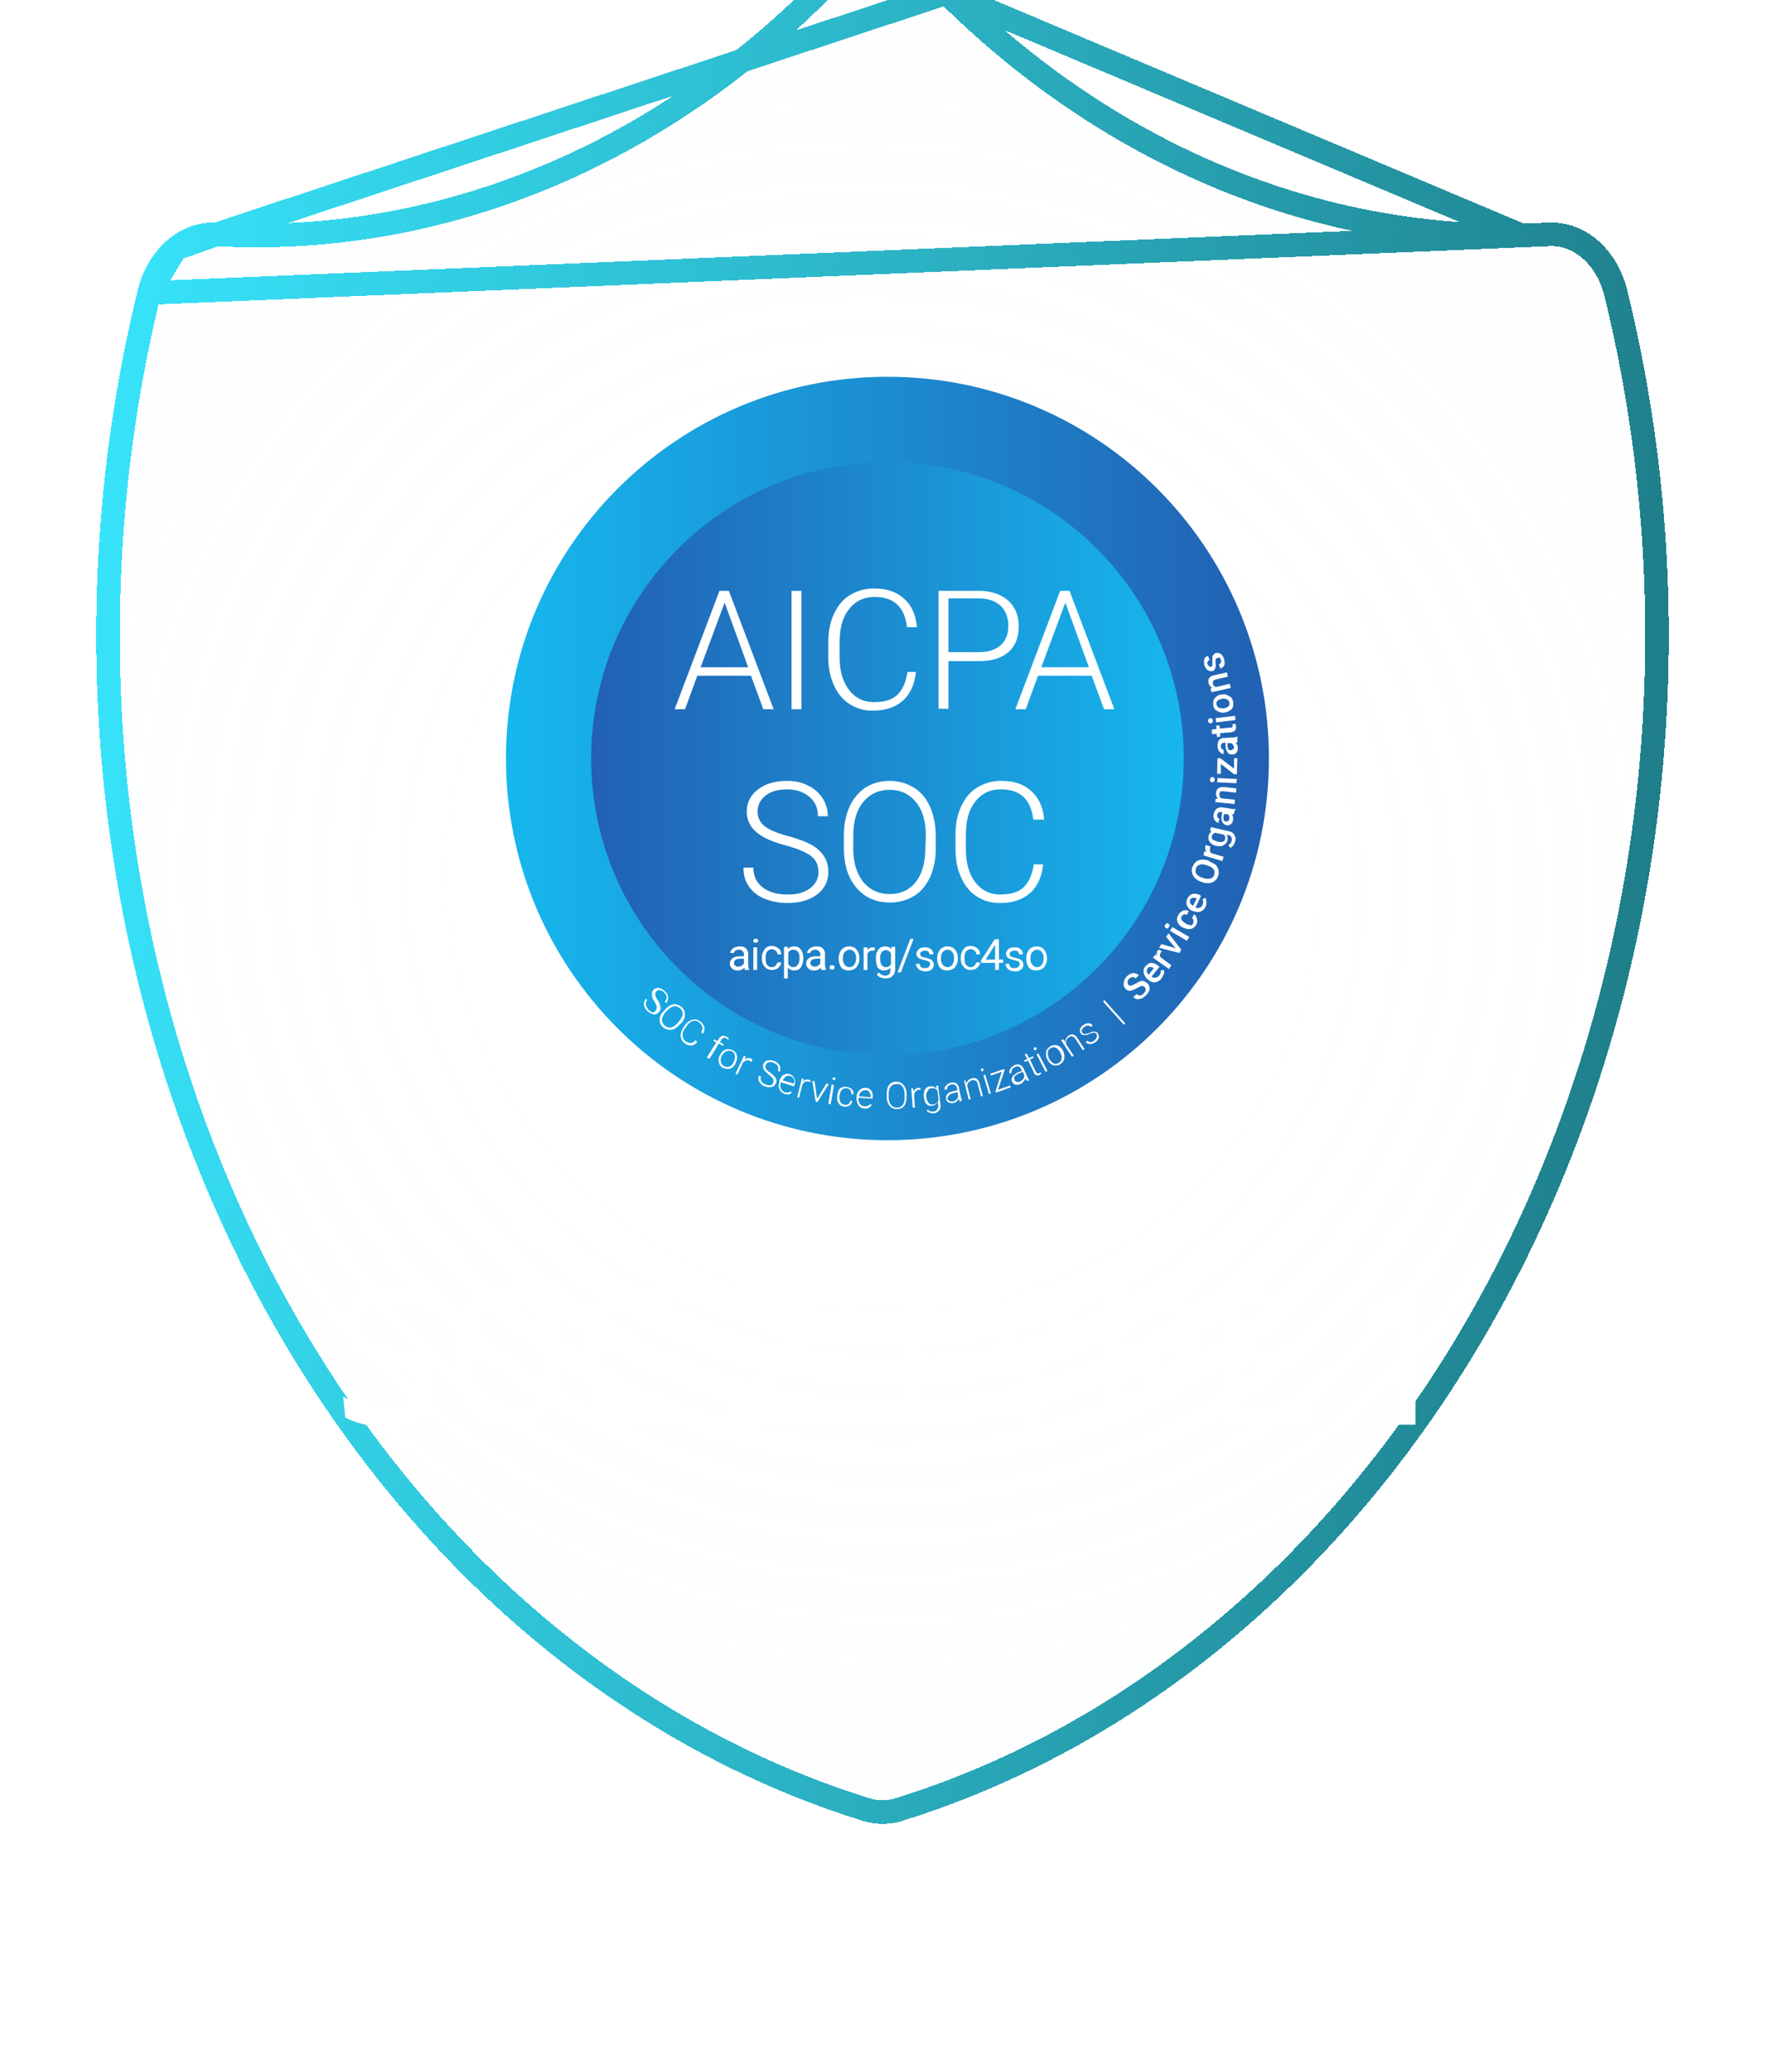 <svg width="150" height="176" viewBox="0 0 150 176" fill="none" xmlns="http://www.w3.org/2000/svg"><g filter="url(#filter0_ddi_2628_19354)" shape-rendering="crispEdges"><path d="M74.228 6.056l.23-.017a7.4 7.4 0 011.065-.001l.257.018.394.064.409.104.742.272c.513.226 1 .527 1.452.896l.696.656 1.706 1.744c13.497 13.405 30.555 20.602 48.099 20.296l2.288-.08c1.496-.082 2.972.44 4.191 1.48 1.219 1.04 2.111 2.538 2.533 4.256 3.288 13.373 4.294 27.399 2.959 41.246-1.336 13.846-4.985 27.231-10.732 39.358-5.747 12.127-13.474 22.748-22.722 31.234-9.248 8.486-19.828 14.662-31.112 18.162a5.641 5.641 0 01-3.359 0c-11.284-3.499-21.865-9.675-31.114-18.16-9.248-8.485-16.976-19.107-22.724-31.234-5.747-12.127-9.398-25.512-10.733-39.359-1.336-13.847-.33-27.874 2.957-41.247.422-1.718 1.314-3.217 2.534-4.257 1.219-1.04 2.694-1.56 4.19-1.479C36.75 31.009 54.718 23.8 68.822 9.792l1.76-1.8.641-.6a6.33 6.33 0 011.452-.896l.75-.272c.262-.076.534-.132.803-.168z" fill="#E2E8FF" fill-opacity=".01"/><path d="M74.228 6.056l.23-.017a7.4 7.4 0 011.065-.001l.257.018.394.064.409.104.742.272c.513.226 1 .527 1.452.896l.696.656 1.706 1.744c13.497 13.405 30.555 20.602 48.099 20.296l2.288-.08c1.496-.082 2.972.44 4.191 1.48 1.219 1.04 2.111 2.538 2.533 4.256 3.288 13.373 4.294 27.399 2.959 41.246-1.336 13.846-4.985 27.231-10.732 39.358-5.747 12.127-13.474 22.748-22.722 31.234-9.248 8.486-19.828 14.662-31.112 18.162a5.641 5.641 0 01-3.359 0c-11.284-3.499-21.865-9.675-31.114-18.16-9.248-8.485-16.976-19.107-22.724-31.234-5.747-12.127-9.398-25.512-10.733-39.359-1.336-13.847-.33-27.874 2.957-41.247.422-1.718 1.314-3.217 2.534-4.257 1.219-1.04 2.694-1.56 4.19-1.479C36.75 31.009 54.718 23.8 68.822 9.792l1.76-1.8.641-.6a6.33 6.33 0 011.452-.896l.75-.272c.262-.076.534-.132.803-.168z" fill="url(#paint0_radial_2628_19354)"/><path d="M74.228 6.056l.23-.017a7.4 7.4 0 011.065-.001l.257.018.394.064.409.104.742.272c.513.226 1 .527 1.452.896l.696.656 1.706 1.744c13.497 13.405 30.555 20.602 48.099 20.296l2.288-.08c1.496-.082 2.972.44 4.191 1.48 1.219 1.04 2.111 2.538 2.533 4.256 3.288 13.373 4.294 27.399 2.959 41.246-1.336 13.846-4.985 27.231-10.732 39.358-5.747 12.127-13.474 22.748-22.722 31.234-9.248 8.486-19.828 14.662-31.112 18.162a5.641 5.641 0 01-3.359 0c-11.284-3.499-21.865-9.675-31.114-18.16-9.248-8.485-16.976-19.107-22.724-31.234-5.747-12.127-9.398-25.512-10.733-39.359-1.336-13.847-.33-27.874 2.957-41.247.422-1.718 1.314-3.217 2.534-4.257 1.219-1.04 2.694-1.56 4.19-1.479C36.75 31.009 54.718 23.8 68.822 9.792l1.76-1.8.641-.6a6.33 6.33 0 011.452-.896l.75-.272c.262-.076.534-.132.803-.168z" fill="url(#paint1_radial_2628_19354)"/><path d="M80.47 10.496l-.006-.005-1.692-1.73-.654-.616a5.332 5.332 0 00-1.168-.722l-.664-.243-.315-.08-.307-.05-.212-.015a6.398 6.398 0 00-.921.001l-.199.015c-.202.029-.405.07-.6.125l-.683.248a5.33 5.33 0 00-1.168.722l-.6.561-1.744 1.784-.006.005-.005.005C55.241 24.691 37.003 32.025 18.38 31.006l62.09-20.51zm0 0l.004.005m-.005-.005l.005.005m0 0C94.145 24.08 111.458 31.4 129.295 31.088h.009M80.474 10.5l48.83 20.587m0 0h.009m-.009 0h.009m0 0l2.288-.08.01-.001m-2.298.08l2.298-.08m0 0h.01m-.01 0h.01m0 0c1.22-.067 2.448.355 3.487 1.241 1.043.89 1.833 2.198 2.211 3.735 3.261 13.262 4.259 27.175 2.934 40.91-1.324 13.736-4.944 27.008-10.64 39.027-5.696 12.018-13.348 22.533-22.494 30.925-9.146 8.392-19.599 14.49-30.732 17.944a4.644 4.644 0 01-2.767 0c-11.134-3.453-21.587-9.55-30.734-17.942-9.147-8.392-16.8-18.907-22.496-30.925-5.696-12.019-9.317-25.29-10.642-39.027-1.325-13.736-.327-27.65 2.933-40.912h0m118.94-4.976l-118.94 4.976m0 0c.378-1.537 1.169-2.845 2.212-3.735m-2.212 3.735l2.212-3.735m0 0c1.038-.886 2.266-1.308 3.487-1.241l-3.487 1.241z" stroke="url(#paint2_linear_2628_19354)" stroke-width="2"/></g><path d="M107.84 64.42c0 17.905-14.515 32.42-32.42 32.42S43 82.325 43 64.42 57.515 32 75.42 32s32.42 14.515 32.42 32.42z" fill="url(#paint3_linear_2628_19354)"/><path d="M100.601 64.42c0 13.907-11.274 25.18-25.181 25.18-13.907 0-25.18-11.273-25.18-25.18s11.273-25.18 25.18-25.18 25.181 11.273 25.181 25.18z" fill="url(#paint4_linear_2628_19354)"/><path fill-rule="evenodd" clip-rule="evenodd" d="M88.656 73.41c-.12 1.042-.48 1.883-1.121 2.444-.641.56-1.482.84-2.563.84-.761 0-1.402-.2-1.963-.56-.56-.36-1.001-.88-1.321-1.602-.32-.68-.481-1.481-.481-2.363v-1.321c0-.881.16-1.682.48-2.363.321-.68.761-1.242 1.362-1.602a3.912 3.912 0 012.043-.56c1.081 0 1.922.28 2.563.88.64.561 1.001 1.402 1.081 2.403h-.92c-.201-1.722-1.122-2.563-2.764-2.563-.921 0-1.642.36-2.163 1.041-.56.681-.8 1.642-.8 2.844v1.241c0 1.162.28 2.083.8 2.764.52.68 1.242 1.041 2.123 1.041.88 0 1.561-.2 2.002-.64.44-.441.721-1.082.841-1.923h.801zm-9.131-1.36c0 .92-.16 1.721-.48 2.442-.321.681-.761 1.242-1.362 1.602-.601.36-1.282.56-2.043.56-1.161 0-2.122-.4-2.843-1.24-.721-.842-1.081-1.963-1.081-3.405v-1.041c0-.921.16-1.722.48-2.443.32-.72.801-1.242 1.362-1.642.6-.36 1.281-.56 2.042-.56.761 0 1.442.2 2.043.56.6.36 1.041.881 1.361 1.562.32.68.48 1.482.521 2.363v1.241zm-.841-1.082c0-1.202-.28-2.163-.841-2.844-.56-.68-1.282-1.04-2.243-1.04-.92 0-1.682.36-2.242 1.04-.561.681-.842 1.642-.842 2.884v1.041c0 1.202.28 2.123.841 2.844.561.68 1.322 1.041 2.243 1.041.961 0 1.722-.36 2.243-1.041.52-.681.8-1.642.8-2.884l.041-1.041zm-9.131 3.084c0-.561-.2-1.002-.6-1.322-.401-.32-1.122-.64-2.163-.921-1.042-.28-1.803-.6-2.283-.961-.681-.48-1.042-1.122-1.042-1.922 0-.761.32-1.402.962-1.883.64-.48 1.441-.72 2.443-.72.68 0 1.281.12 1.802.4.52.24.92.6 1.241 1.081.28.44.44.961.44 1.522h-.84c0-.68-.24-1.241-.721-1.642-.48-.4-1.081-.64-1.882-.64-.761 0-1.362.16-1.843.52-.44.36-.68.8-.68 1.362 0 .52.2.92.6 1.241.4.32 1.082.6 1.963.841.92.24 1.602.52 2.042.76.48.281.801.602 1.041.962.24.36.36.801.36 1.322 0 .8-.32 1.441-.96 1.922-.641.48-1.482.72-2.483.72-.721 0-1.362-.12-1.963-.36-.6-.24-1.04-.6-1.361-1.08-.32-.441-.44-.962-.44-1.563h.84c0 .721.28 1.282.801 1.682.52.4 1.242.601 2.123.601.8 0 1.401-.16 1.882-.52.48-.361.72-.802.72-1.402zm23.228-16.66h-4.566l-1.04 2.843h-.882l3.805-10.052h.8l3.805 10.052h-.88l-1.042-2.843zm-4.285-.721h4.045l-2.003-5.487-2.042 5.487zm-7.89-.561v4.085h-.84V50.183h3.403c1.042 0 1.883.28 2.483.8.601.521.921 1.282.921 2.203 0 .962-.28 1.682-.88 2.203-.601.52-1.442.761-2.524.761h-2.563v-.04zm0-.721h2.563c.841 0 1.442-.2 1.883-.6.44-.401.64-.922.64-1.643 0-.68-.2-1.241-.64-1.682-.44-.4-1.042-.64-1.843-.64h-2.603v4.565zm-2.763 1.682c-.12 1.041-.48 1.882-1.121 2.443-.641.56-1.482.841-2.563.841a3.53 3.53 0 01-1.963-.56c-.56-.361-1.001-.882-1.322-1.603-.32-.68-.48-1.481-.48-2.362v-1.322c0-.881.16-1.682.48-2.363.32-.68.761-1.241 1.362-1.602a3.91 3.91 0 012.043-.56c1.08 0 1.922.28 2.563.88.64.561 1 1.402 1.081 2.404h-.841c-.2-1.723-1.121-2.564-2.763-2.564-.922 0-1.642.36-2.163 1.042-.56.68-.8 1.642-.8 2.843v1.242c0 1.161.28 2.082.8 2.763.52.68 1.241 1.041 2.123 1.041.88 0 1.562-.2 2.002-.64.44-.441.72-1.082.841-1.923h.72zM67.27 60.235h.841V50.183h-.84v10.052zm-3.444-2.843H59.26l-1.04 2.843h-.882l3.805-10.052h.8l3.805 10.052h-.88l-1.042-2.843zm-4.285-.721h4.045l-2.003-5.487-2.042 5.487zm43.893-.761c-.08 0-.12.04-.12.12 0 .08-.04.16 0 .28v.32c-.04.2-.12.32-.28.361-.121.04-.281 0-.401-.08s-.2-.24-.28-.4c-.04-.2-.04-.361 0-.521.04-.16.16-.24.32-.28l.12.36c-.08 0-.12.08-.16.12-.04.08-.04.12 0 .24.04.08.08.12.12.16.04.04.12.04.16.04.04 0 .08-.04.121-.12v-.68c0-.08.04-.16.12-.24a.22.22 0 01.2-.12c.16-.04.28 0 .4.08.121.08.201.24.281.44.04.12.04.24.04.36s-.04.2-.12.28c-.08.08-.161.12-.241.16l-.12-.36c.08-.04.12-.08.16-.16.04-.08.04-.16 0-.24-.04-.08-.08-.16-.12-.2-.08.04-.16.04-.2.08zm-.561 2.563l.161-.04a.619.619 0 01-.321-.44c-.08-.321.08-.562.481-.642l1.081-.24.08.36-1.041.24c-.12.04-.16.081-.2.121-.04.04-.04.12-.04.24.04.16.12.24.28.28l1.161-.28.08.36-1.642.361-.08-.32zm1.202 2.042c-.16.04-.321 0-.441-.04s-.24-.12-.36-.2c-.08-.12-.16-.24-.16-.4-.04-.24 0-.401.12-.561.12-.16.28-.28.52-.32h.081c.16-.04.32-.04.44.04.12.04.24.12.36.2.081.12.161.24.161.4.04.24 0 .44-.12.6-.161.121-.321.241-.601.281zm-.04-.36c.16-.04.28-.08.36-.16.08-.08.12-.2.08-.32 0-.12-.08-.201-.2-.281a.753.753 0 00-.44-.04c-.161.04-.281.08-.361.16-.08.08-.12.2-.08.32 0 .12.08.2.2.28.12.04.241.04.441.04zm-1.122 1.281c-.04 0-.12 0-.16-.04-.04-.04-.08-.08-.08-.16s0-.12.04-.16c.04-.04.08-.08.12-.08.04 0 .12 0 .16.04.041.04.081.08.081.16s0 .12-.04.16c-.041.04-.081.04-.121.08zm2.043-.64l.04.36-1.642.2-.04-.36 1.642-.2zm-1.963 1.161l.401-.04-.04-.28.28-.04.04.28.921-.08c.081 0 .121-.04.121-.04.04-.04.04-.08.04-.12 0-.04 0-.08-.04-.12l.28-.04c.04.08.04.16.04.24.04.28-.12.44-.441.48l-.921.08.04.28-.28.04-.04-.28-.401.04v-.4zm2.163 1.081c-.04.04-.12.04-.16.04.12.12.2.24.2.44 0 .161-.04.321-.12.401-.08.12-.2.16-.36.16-.161 0-.321-.04-.401-.2-.08-.12-.16-.32-.16-.56v-.24h-.12c-.08 0-.16.04-.2.08-.041.04-.081.12-.081.24 0 .08.04.16.081.2.04.04.08.08.16.08v.36a.432.432 0 01-.241-.08c-.08-.08-.16-.16-.2-.24a1.17 1.17 0 01-.08-.36c0-.2.04-.36.12-.48a.492.492 0 01.401-.201l.761-.04c.16 0 .28-.04.36-.08h.04v.48zm-.28.44c0-.08-.04-.16-.08-.2a.311.311 0 00-.161-.16h-.32v.2c0 .12.04.241.08.321.04.08.12.08.2.08.081 0 .121-.04.161-.08.12-.04.12-.08.12-.16zm0 1.803V64.4h.28l-.04 1.362h-.24l-1.122-.881v.84h-.32l.04-1.321h.24l1.162.881zm-1.883 1.161c-.04 0-.12-.04-.12-.08-.04-.04-.04-.08-.04-.16s.04-.12.08-.16c.04-.04.08-.04.161-.04.04 0 .12.04.12.08.04.04.04.08.04.16s-.04.12-.08.16c-.04 0-.08.04-.161.04zm2.123-.28l-.04.36-1.642-.08.04-.36 1.642.08zm-1.802 1.682h.2a.593.593 0 01-.16-.52c.04-.36.24-.481.641-.481l1.081.12-.04.36-1.081-.12c-.12 0-.201 0-.241.04-.04.04-.08.12-.08.2 0 .16.04.281.16.361l1.162.12-.04.36-1.642-.16.04-.28zm1.522 1.322h-.16c.12.12.12.28.12.48-.04.16-.08.28-.201.36-.12.08-.24.12-.36.08a.51.51 0 01-.36-.28c-.081-.16-.081-.32-.04-.6l.04-.24h-.121c-.08 0-.16 0-.2.04-.04.04-.08.12-.12.2 0 .08 0 .16.04.2.04.08.08.08.16.12l-.08.36c-.08 0-.16-.08-.24-.12a.646.646 0 01-.16-.28.557.557 0 010-.36c.04-.2.12-.32.24-.44.12-.08.28-.121.441-.121l.76.12c.161.04.281.04.361 0h.04l-.16.48zm-.361.36v-.2a.552.552 0 00-.12-.16l-.32-.04-.04.2c-.04.12 0 .24 0 .32.04.08.08.12.2.12.08 0 .12 0 .2-.04.04-.08.08-.12.08-.2zm-1.081 2.323a.878.878 0 01-.561-.32.608.608 0 01-.12-.521c.04-.2.16-.32.28-.4l-.16-.04.08-.32 1.562.36a.62.62 0 01.441.32c.08.16.12.36.04.56-.04.12-.08.24-.16.321-.08.12-.161.16-.241.2l-.16-.24c.16-.08.24-.2.281-.36a.42.42 0 00-.041-.32c-.04-.081-.12-.161-.28-.161l-.12-.04c.08.12.12.28.08.48a.55.55 0 01-.32.4c-.12.121-.321.121-.601.081zm.12-.36c.16.04.28.04.401 0 .12-.04.2-.12.2-.24.04-.16 0-.281-.12-.361l-.721-.16c-.12.04-.24.12-.281.28-.04.12 0 .24.081.32.12.04.28.12.44.16zm-.641.4c-.04.04-.04.08-.04.16-.04.16 0 .28.08.4l1.082.321-.12.36-1.602-.48.08-.36.2.04a.452.452 0 01-.12-.44c0-.041.04-.081.04-.121l.4.12zm-.08 1.282c.2.08.361.16.521.28.12.12.2.28.24.44a.8.8 0 01-.04.521c-.04.16-.16.32-.28.4-.12.12-.281.16-.481.2-.2 0-.36 0-.56-.08l-.121-.04c-.2-.08-.36-.16-.52-.32a.956.956 0 01-.241-.44.792.792 0 01.041-.52c.08-.161.16-.321.28-.401.12-.12.28-.16.48-.2.201 0 .361 0 .601.08l.08.08zm-.24.32c-.24-.08-.441-.12-.601-.04-.16.04-.28.16-.32.32-.04.16-.04.32.04.44.08.121.24.241.48.321l.121.04c.24.08.44.08.6.04a.434.434 0 00.321-.32c.04-.16.04-.32-.04-.44s-.241-.24-.481-.32l-.12-.041zm-.08 3.484c-.08.2-.24.36-.441.44-.2.08-.4.04-.64-.04h-.04c-.161-.08-.281-.16-.361-.28-.08-.12-.16-.24-.16-.36s0-.28.08-.4c.08-.2.24-.32.4-.401a.927.927 0 01.641.08l.12.08-.48 1.001c.12.04.24.04.36 0s.2-.12.241-.24a.51.51 0 000-.48l.24-.12c.08.12.08.2.08.32.04.16 0 .28-.04.4zm-1.322-.56c-.04.08-.04.16 0 .28.04.08.12.16.241.24l.32-.64h-.04c-.12-.04-.2-.04-.28-.04a.27.27 0 00-.241.16zm.241 2.002c.04-.08.04-.16.04-.24 0-.08-.081-.16-.121-.2l.161-.32c.08.04.16.12.2.24.04.08.08.2.08.32s-.04.24-.08.32c-.12.2-.28.32-.481.36-.2.04-.4 0-.64-.12h-.041a.852.852 0 01-.44-.48c-.08-.2-.04-.4.08-.6.08-.161.24-.281.401-.361.16-.04.32-.04.48.04l-.16.32c-.08-.04-.16-.04-.24-.04-.08.04-.161.08-.201.16-.04.12-.08.2 0 .32.04.08.161.2.321.281l.04.04c.16.08.28.12.4.12.08.04.16-.04.201-.16zm-2.323.4c-.04-.04-.08-.08-.08-.12 0-.04 0-.12.04-.16l.12-.12c.04 0 .12 0 .16.04.04.04.08.08.08.12 0 .04 0 .12-.04.16l-.12.12c-.04 0-.12 0-.16-.04zm2.002.761l-.2.32-1.442-.84.2-.32 1.442.84zm-1.161.962l-.801-.962.2-.32 1.081 1.402-.16.28-1.722-.44.2-.32 1.202.36zm-1.162.24c-.04.04-.08.08-.08.12-.12.12-.12.28-.04.4l.921.681-.2.32-1.362-.96.2-.28.16.12a.43.43 0 01.04-.441c.04-.04.04-.08.081-.08l.28.12zm-.04 2.323c-.16.2-.32.28-.52.32-.2.04-.4-.04-.601-.2l-.04-.04c-.12-.08-.2-.2-.28-.36-.08-.12-.08-.281-.08-.401s.08-.24.16-.36c.16-.16.32-.28.48-.28.2 0 .4.08.6.24l.121.08-.68.84c.12.08.24.12.36.08.12 0 .2-.08.28-.16.12-.12.16-.28.12-.44l.28-.04c.04.12.04.24 0 .36-.08.12-.12.24-.2.36zm-1.161-.881c-.08.08-.08.16-.08.28 0 .08.08.2.16.28l.44-.56h-.04c-.12-.08-.2-.12-.28-.08-.04-.04-.12 0-.2.08zm-.28 1.602c-.08-.08-.16-.08-.24-.08-.08 0-.201.08-.361.16-.16.08-.32.16-.44.2-.241.08-.441.04-.561-.12a.515.515 0 01-.16-.48c0-.201.08-.361.24-.562.12-.12.24-.2.36-.24.12-.04.24-.08.36-.04s.24.08.32.16l-.28.28a.364.364 0 00-.28-.12c-.08 0-.2.08-.28.16a.434.434 0 00-.12.281c0 .08.04.16.08.24.08.04.12.08.24.04.08 0 .2-.08.36-.16.16-.08.281-.16.401-.2.12-.04.24-.04.32 0 .08.04.2.08.28.16a.64.64 0 01.201.44c0 .201-.12.361-.28.561-.12.12-.24.2-.36.28-.12.04-.281.08-.401.08s-.24-.08-.36-.16l.28-.28c.08.08.2.12.32.12s.2-.08.32-.2c.08-.08.12-.2.16-.28-.04-.08-.04-.16-.12-.24zm-1.642 3.083l-.12.12-1.763-1.962.12-.12 1.763 1.962zm-2.443.921a.22.22 0 00-.2-.12c-.08 0-.2.04-.361.08-.12.08-.24.12-.36.12h-.24a.552.552 0 01-.161-.12c-.08-.12-.08-.24-.08-.36a.74.74 0 01.28-.36c.16-.12.28-.16.44-.16.16 0 .281.08.361.2l-.16.12c-.04-.08-.16-.12-.24-.12-.12 0-.2.04-.32.12-.08.08-.16.16-.2.24-.041.08 0 .16.04.24.04.08.12.12.2.12.08 0 .2-.04.36-.08.16-.08.28-.12.36-.12h.24c.08.04.12.08.16.16.08.12.12.24.08.36a.74.74 0 01-.28.361.77.77 0 01-.48.16c-.16 0-.28-.08-.36-.16l.16-.12c.08.08.16.12.24.12.12 0 .2-.04.32-.12.12-.08.16-.16.2-.24.08-.2.04-.28 0-.32zm-2.804.441l.16.24c0-.12 0-.24.08-.32.04-.08.12-.16.2-.24.16-.08.281-.12.401-.08.12.04.24.12.36.32l.601.921-.16.08-.6-.921c-.08-.12-.16-.2-.28-.24-.081-.04-.201 0-.321.08-.08.08-.16.16-.2.24-.04.12-.04.24 0 .36l.64.962-.16.08-.921-1.402.2-.08zm-1.362 1.722a.808.808 0 01-.12-.44c0-.16 0-.28.08-.401.08-.12.16-.2.28-.28.201-.12.401-.12.602-.08.2.08.36.2.48.44v.04c.08.12.12.28.12.44 0 .12 0 .281-.08.401s-.16.2-.28.28c-.2.12-.4.12-.6.08-.201-.08-.361-.24-.482-.48zm.16-.04c.08.16.241.28.361.36.16.08.32.04.44-.04.16-.08.241-.2.241-.36.04-.16 0-.32-.12-.52v-.04a1.75 1.75 0 00-.24-.281.432.432 0 00-.28-.12c-.121 0-.201 0-.281.08-.16.08-.24.2-.24.36 0 .16 0 .32.12.561zm-1.32-.841v-.08c0-.04.04-.04.08-.08.04 0 .08-.04.08 0 .04 0 .04.04.08.08v.08c0 .04-.04.04-.08.08-.04 0-.08.04-.08 0-.04 0-.08-.04-.08-.08zm1.16 1.842l-.16.08-.76-1.481.16-.08.76 1.481zm-1.762-1.482l.2.4.321-.16.08.12-.32.161.48 1.001c.04.08.08.12.12.16.04.04.12.04.16 0 .04 0 .08-.04.12-.08l.08.12c-.04.04-.12.08-.16.12-.12.04-.2.04-.28 0a.41.41 0 01-.2-.24l-.48-1-.28.12-.08-.12.28-.121-.2-.4.16-.08zm0 2.323a.874.874 0 01-.12-.2c-.04.12-.08.2-.16.28-.08.08-.16.16-.28.2-.16.08-.28.08-.4.04s-.201-.12-.281-.24c-.08-.16-.04-.28.04-.44.08-.12.24-.24.48-.36l.32-.12-.08-.161c-.04-.12-.12-.2-.2-.2-.08-.04-.2-.04-.32.04a.41.41 0 00-.24.2c-.04.08-.08.2-.04.28l-.16.08a.485.485 0 01.04-.4c.08-.12.2-.24.36-.32a.58.58 0 01.44-.04c.12.04.24.16.321.28l.32.72c.08.161.12.241.2.321l-.24.04zm-.6.08c.12-.04.2-.12.28-.2.08-.08.12-.2.12-.32l-.12-.32-.32.12c-.16.08-.28.16-.36.24-.08.08-.08.2-.04.32.04.08.08.16.2.16.04.04.12.04.24 0zm-1.843.681l1.042-.36.04.16-1.242.44-.04-.12.52-1.642-.92.32-.04-.16 1.161-.4.04.12-.56 1.642zm-1.441-1.642v-.08c0-.04.04-.04.08-.08h.08c.04 0 .04.04.04.08v.08c0 .04-.04.04-.08.08h-.08c0-.04 0-.08-.04-.08zm.84 1.963l-.16.04-.48-1.602.16-.04.48 1.602zm-2.162-1.122l.08.28c.04-.12.08-.2.16-.28.08-.08.16-.12.28-.16.16-.04.321-.04.441.04s.2.2.24.4l.28 1.042-.16.04-.28-1.041c-.04-.16-.08-.24-.16-.28-.08-.04-.2-.08-.32-.04s-.2.08-.28.16c-.08.08-.12.2-.12.32l.28 1.121-.16.04-.401-1.602.12-.04zm-.48 1.802c-.04-.04-.04-.12-.08-.24-.04.08-.12.16-.2.24a.436.436 0 01-.281.12c-.16.04-.28 0-.4-.04-.12-.08-.2-.16-.2-.32-.041-.16 0-.28.12-.4s.28-.2.52-.24l.32-.08-.04-.201c-.04-.12-.08-.2-.16-.24-.08-.04-.2-.08-.32-.04s-.24.08-.28.16c-.08.08-.08.16-.08.24l-.201.04c-.04-.12 0-.24.12-.36s.24-.2.4-.24c.2-.04.32 0 .441.04.12.08.2.2.24.36l.16.76c.04.161.08.281.12.361l-.2.08zm-.601 0c.12-.04.24-.08.32-.16.08-.08.12-.16.16-.28l-.08-.36-.32.08c-.16.04-.32.08-.4.2-.08.08-.12.2-.12.28 0 .08.08.16.16.2.08.04.2.04.28.04zm-2.443-.36c-.04-.24 0-.48.08-.64a.491.491 0 01.44-.281c.24-.04.4.04.561.2l-.04-.24.16-.04.2 1.602c.04.2 0 .4-.12.52s-.24.24-.44.24c-.12 0-.24 0-.32-.04a.646.646 0 01-.28-.16l.08-.12c.16.16.32.2.48.16.16 0 .28-.08.32-.2.08-.12.12-.24.08-.4l-.04-.2c-.08.16-.24.28-.48.32-.2.04-.36-.04-.481-.16-.08-.08-.16-.28-.2-.561zm.2 0c.04.2.08.36.2.48.08.12.24.16.4.12.241-.04.361-.16.441-.36l-.08-.76a.483.483 0 00-.2-.2.425.425 0 00-.32-.041c-.16 0-.28.08-.32.24-.121.12-.161.28-.121.521zm-.48-.64h-.12c-.12 0-.201.04-.281.12-.08.08-.12.16-.16.28l.08 1.121h-.2l-.12-1.642h.16l.04.28c.08-.2.24-.32.44-.32h.12l.04.16zm-1.202.6c0 .2-.04.4-.08.56-.08.16-.16.28-.28.361-.12.08-.28.12-.441.12-.28 0-.48-.08-.64-.28-.161-.2-.241-.44-.241-.761v-.24c0-.2.04-.4.08-.561.08-.16.16-.28.28-.36.12-.08.28-.12.44-.12.161 0 .321.04.441.12.12.08.24.2.32.36.08.16.121.32.121.52v.28zm-.16-.24c0-.28-.08-.481-.2-.641-.12-.16-.28-.24-.521-.2-.2 0-.36.08-.48.24-.12.16-.16.36-.16.64v.241c0 .28.08.48.2.64.12.16.28.241.52.241.2 0 .36-.08.48-.24.12-.16.16-.36.16-.641v-.28zm-3.364 1.241c-.32 0-.52-.16-.641-.44-.04-.12-.08-.28-.08-.441v-.08c0-.16.04-.32.12-.44.08-.12.16-.2.28-.28.12-.081.24-.081.36-.081a.57.57 0 01.481.24c.12.16.16.32.12.561v.12l-1.201-.08v.04c0 .2.04.36.12.48.08.12.24.2.4.2.08 0 .16 0 .281-.04.08-.04.16-.08.2-.16l.12.08c-.12.241-.32.321-.56.321zm.04-1.562c-.12 0-.24.04-.36.12-.12.08-.16.24-.2.4l1 .081v-.04c0-.16-.04-.28-.12-.4-.04-.12-.16-.16-.32-.16zm-1.762 1.242c.12 0 .24 0 .32-.08.08-.08.16-.16.16-.28l.16.04c0 .08-.08.2-.12.28-.08.08-.16.12-.24.16-.12.04-.2.04-.32.04-.2-.04-.36-.12-.481-.28-.12-.16-.16-.36-.12-.641v-.04c0-.16.08-.28.12-.44.08-.12.16-.201.28-.241.12-.04.24-.08.4-.04.201.04.321.08.441.2.12.12.16.28.12.44l-.16-.04c0-.12-.04-.24-.08-.32-.08-.08-.16-.16-.32-.16a.446.446 0 00-.4.12c-.12.12-.16.28-.2.48v.04a.722.722 0 00.08.521c.08.16.2.2.36.24zm-1.202-.04l-.2-.04.28-1.642.2.04-.28 1.642zm.16-2.163c0-.08.08-.12.16-.12.04 0 .08.04.08.04 0 .04.04.04 0 .08 0 .04-.04.08-.04.08-.04.04-.08.04-.08 0-.04 0-.08-.04-.08-.04-.04.04-.04 0-.04-.04zm-1.321 1.682l.8-1.281.201.04-.961 1.521-.16-.04-.28-1.762.2.04.2 1.482zm-.561-1.402c-.04 0-.08-.04-.12-.04a.443.443 0 00-.32 0 .68.68 0 00-.24.24l-.281 1.122-.16-.04.4-1.602.16.04-.08.24c.16-.16.32-.24.52-.16.04 0 .081.04.121.04v.16zm-2.163 1.002c-.28-.08-.44-.28-.52-.561-.04-.16 0-.28.04-.44v-.08c.04-.16.12-.281.2-.401.08-.12.2-.16.32-.2.12-.04.24-.04.36 0 .201.08.321.16.401.36.08.16.08.36 0 .6l-.04.08-1.121-.36v.04c-.04.2-.04.36 0 .481.08.16.16.24.32.32.08.04.2.04.28.04.08 0 .16-.04.241-.12l.08.12c-.08.16-.28.2-.56.12zm.441-1.522a.39.39 0 00-.36.04c-.12.08-.2.2-.28.32l.96.28c.04-.16.04-.28 0-.4a.497.497 0 00-.32-.24zm-1.442.56c.04-.12.04-.24 0-.32-.04-.08-.2-.2-.36-.36-.2-.16-.32-.28-.4-.4-.12-.161-.12-.321-.08-.482.08-.16.16-.28.36-.32.16-.04.36-.04.56.04.12.04.24.12.36.24.08.08.16.2.16.32.041.121 0 .241-.04.361l-.16-.08a.68.68 0 000-.4.671.671 0 00-.36-.28.58.58 0 00-.44-.04.36.36 0 00-.24.24c-.04.12-.04.2.04.32.04.08.16.2.36.32.16.12.28.24.36.32.08.08.12.201.16.281 0 .12 0 .2-.04.28-.08.16-.16.28-.36.32a.92.92 0 01-.56-.04.583.583 0 01-.361-.24c-.12-.08-.16-.2-.2-.32-.04-.12 0-.24.04-.36l.16.08c-.04.16-.04.28.04.4s.2.24.4.28c.16.08.32.08.441.04.04 0 .12-.08.16-.2zm-1.842-1.762c-.04-.04-.08-.04-.12-.08a.426.426 0 00-.32-.04c-.08.04-.2.08-.28.16l-.482 1.042-.16-.08.721-1.522.16.08-.12.24c.16-.12.36-.16.56-.08.041.04.081.04.121.08l-.08.2zm-2.643-.64c.08-.16.16-.24.28-.32.12-.081.24-.121.36-.121s.28.04.401.08c.2.12.32.24.36.48.04.2 0 .401-.12.641v.04c-.08.12-.16.24-.28.32-.12.081-.24.121-.36.121s-.28-.04-.4-.08c-.201-.12-.321-.24-.361-.48-.08-.2-.04-.441.12-.681zm.12.12c-.08.16-.12.36-.08.52.04.16.12.28.28.36.16.08.28.08.44.04.16-.08.281-.2.361-.36v-.04c.08-.12.08-.24.12-.36 0-.12 0-.2-.04-.32a.483.483 0 00-.2-.2.567.567 0 00-.44-.04c-.2.08-.32.2-.441.4zm-1.282.16l.801-1.282-.24-.16.08-.12.24.16.12-.16c.08-.16.2-.24.321-.28.12-.04.24 0 .4.08.04.04.12.08.16.12l-.08.12-.12-.12c-.08-.04-.16-.08-.24-.04-.08.04-.16.08-.2.2l-.12.16.32.2-.08.12-.32-.2-.801 1.282-.24-.08zm-.8-1.322c-.16.16-.321.28-.521.28s-.4-.04-.56-.2a.64.64 0 01-.281-.36c-.04-.16-.08-.32-.04-.44.04-.16.12-.321.2-.481l.16-.24c.12-.16.24-.28.4-.36a.8.8 0 01.441-.121c.16 0 .32.08.44.16.2.16.321.32.361.48.04.2 0 .361-.12.561l-.16-.12c.2-.32.12-.6-.16-.84-.16-.12-.36-.161-.521-.12-.2.04-.36.2-.52.4l-.16.24c-.161.2-.241.4-.201.6 0 .2.08.361.24.481.16.12.32.16.44.16s.281-.08.401-.24l.16.16zm-1.523-1.481c-.12.16-.28.28-.44.36-.16.08-.32.08-.48.08-.16-.04-.321-.08-.441-.2a.778.778 0 01-.32-.641c0-.24.08-.48.32-.72l.16-.161c.12-.16.28-.28.44-.36.16-.08.321-.12.481-.08.16.04.28.08.44.2.12.12.241.24.281.4.04.16.04.32 0 .48-.04.16-.12.321-.24.481l-.2.16zm0-.32c.16-.201.28-.401.28-.602 0-.2-.08-.36-.24-.48-.16-.12-.32-.2-.52-.16-.2.04-.36.16-.56.36l-.16.16c-.161.2-.241.4-.281.6 0 .201.08.361.24.522.16.12.36.2.52.16.2-.04.361-.16.561-.36l.16-.2zm-2.042-.842c.08-.08.12-.2.12-.32s-.08-.28-.2-.48c-.12-.201-.2-.361-.2-.522-.04-.2 0-.32.12-.48.12-.12.28-.16.44-.16.16.04.36.12.521.28.12.12.2.2.24.32.04.12.04.24.04.36-.04.121-.08.241-.16.321l-.12-.12a.49.49 0 00.16-.36c0-.12-.08-.28-.2-.4-.12-.121-.24-.201-.36-.201-.12-.04-.24 0-.32.12-.081.08-.121.2-.081.28 0 .12.08.28.2.44.12.161.16.321.2.441.04.12.04.2.04.32a.643.643 0 01-.16.281c-.12.12-.28.2-.44.16-.16-.04-.36-.12-.52-.28a.947.947 0 01-.241-.36c-.04-.12-.08-.24-.04-.36.04-.121.08-.241.16-.321l.12.12c-.12.12-.16.24-.12.4.04.16.12.28.24.441.12.12.24.2.4.2-.04 0 .08-.04.161-.12zm31.518-4.486c0-.2.04-.36.12-.52.08-.16.16-.28.32-.36a.812.812 0 01.441-.12c.28 0 .481.08.641.28.16.2.24.44.24.72v.04c0 .2-.04.361-.12.521-.08.16-.16.28-.32.36a.95.95 0 01-.48.12c-.281 0-.481-.08-.641-.28-.12-.2-.2-.44-.2-.76zm.36.04c0 .2.04.401.161.521.08.12.24.2.4.2.16 0 .32-.08.4-.2.081-.12.161-.32.161-.56 0-.2-.04-.4-.16-.521a.493.493 0 00-.4-.2c-.16 0-.28.08-.401.2-.12.12-.16.32-.16.56zm-.92.441a.22.22 0 00-.12-.2c-.08-.04-.2-.08-.36-.12a2.47 2.47 0 01-.401-.12c-.08-.04-.16-.12-.2-.16-.04-.08-.08-.16-.08-.24 0-.161.08-.281.2-.401.12-.12.32-.16.52-.16s.4.04.52.16.201.24.201.44h-.32c0-.08-.04-.16-.12-.24-.08-.08-.16-.08-.28-.08-.121 0-.201.04-.281.08a.22.22 0 00-.12.2c0 .08.04.16.08.2.08.04.16.08.36.12.16.04.28.08.4.12.12.04.16.12.24.2a.575.575 0 01.081.281c0 .16-.08.32-.2.4-.12.12-.32.161-.52.161-.161 0-.281-.04-.401-.08s-.2-.12-.28-.24a.455.455 0 01-.12-.32h.32c0 .12.04.2.12.28.08.08.2.08.32.08s.24-.04.32-.08c.08-.12.12-.2.12-.28zm-1.763-.36h.36v.28h-.36v.6h-.32v-.6H83.37v-.2l1.161-1.802h.36V81.5zm-1.12 0h.8v-1.282l-.04.08-.76 1.202zm-1.282.64c.12 0 .24-.04.32-.12.08-.08.12-.16.16-.28h.32c0 .12-.04.24-.12.32-.08.08-.16.2-.28.24-.12.04-.24.08-.36.08-.28 0-.481-.08-.641-.28-.16-.16-.24-.4-.24-.72v-.04c0-.2.04-.36.12-.521.08-.16.16-.28.28-.36.12-.08.28-.12.44-.12.2 0 .401.08.561.2.16.12.24.28.24.52h-.32c0-.12-.04-.24-.16-.32a.455.455 0 00-.32-.12c-.16 0-.28.08-.4.2-.081.12-.121.28-.121.52v.08c0 .24.04.401.12.521.12.12.24.2.4.2zm-2.844-.76c0-.2.04-.36.12-.521.08-.16.16-.28.32-.36a.81.81 0 01.441-.12c.28 0 .48.08.641.28.16.2.24.44.24.72v.04c0 .2-.04.361-.12.521-.08.16-.16.28-.32.36a.95.95 0 01-.48.12c-.281 0-.481-.08-.642-.28-.12-.2-.2-.44-.2-.76zm.32.04c0 .2.04.4.16.52.08.12.241.2.401.2.16 0 .32-.08.4-.2.08-.12.16-.32.16-.56 0-.2-.04-.4-.16-.521a.493.493 0 00-.4-.2c-.16 0-.28.08-.4.2-.12.12-.16.32-.16.56zm-.92.44a.22.22 0 00-.12-.2c-.08-.04-.201-.08-.361-.12-.16-.04-.32-.08-.4-.12-.08-.04-.16-.12-.2-.16a.569.569 0 01-.081-.24c0-.161.08-.281.2-.401.12-.12.32-.16.52-.16.201 0 .401.04.522.16.12.12.2.24.2.44h-.32c0-.08-.04-.16-.12-.24-.08-.08-.161-.08-.281-.08-.12 0-.2.04-.28.08a.22.22 0 00-.12.2c0 .08.04.16.08.2.08.04.16.08.36.12.16.04.28.08.4.12.12.04.16.12.24.2.04.081.08.161.08.281 0 .16-.08.32-.2.4-.12.12-.32.161-.52.161-.16 0-.28-.04-.4-.08s-.2-.12-.28-.24a.455.455 0 01-.121-.32h.32c0 .12.04.2.12.28.08.08.2.08.32.08.121 0 .241-.04.321-.08.08-.12.12-.2.12-.28zm-2.484.721h-.28l1.081-2.843h.28l-1.08 2.843zm-2.122-1.201c0-.32.08-.561.2-.721a.7.7 0 01.56-.28c.241 0 .441.08.561.24v-.2h.32v1.882c0 .24-.08.44-.24.6-.16.16-.36.2-.6.2-.12 0-.28-.04-.4-.08s-.241-.16-.321-.24l.16-.2c.16.16.32.28.52.28.16 0 .281-.04.361-.12.08-.08.12-.2.12-.4v-.16c-.12.16-.32.24-.56.24-.24 0-.4-.08-.561-.28-.04-.2-.12-.441-.12-.761zm.36.04c0 .2.04.4.12.52.08.12.2.2.36.2.201 0 .361-.08.441-.28v-.88c-.12-.201-.24-.281-.44-.281a.42.42 0 00-.36.2c-.08.08-.12.28-.12.52zm-.48-.681h-.16c-.2 0-.361.08-.441.28v1.362h-.32V80.46h.32v.24a.57.57 0 01.48-.24c.08 0 .12 0 .16.04l-.04.24zm-3.044.64c0-.2.04-.36.12-.52.08-.16.16-.28.32-.36.12-.08.28-.12.441-.12.28 0 .48.08.64.28.161.2.241.44.241.72v.04c0 .2-.04.361-.12.521-.08.16-.16.28-.32.36-.16.08-.28.12-.481.12-.28 0-.48-.08-.64-.28-.12-.2-.201-.44-.201-.76zm.36.04c0 .2.04.401.16.521.08.12.24.2.401.2.16 0 .32-.08.4-.2.08-.12.16-.32.16-.56 0-.2-.04-.4-.16-.521a.493.493 0 00-.4-.2c-.16 0-.28.08-.4.2-.12.12-.16.32-.16.56zm-1.121.762c0-.04 0-.12.04-.16.04-.04.08-.04.16-.04s.12 0 .16.04c.04.04.04.08.04.16 0 .04 0 .08-.04.12-.04.04-.08.04-.16.04s-.12 0-.16-.04c-.04 0-.04-.08-.04-.12zm-.72.2c0-.04-.04-.12-.04-.2a.73.73 0 01-.562.24c-.2 0-.36-.04-.48-.16s-.2-.24-.2-.4a.57.57 0 01.24-.481c.16-.12.36-.16.64-.16h.321v-.16c0-.12-.04-.201-.12-.281-.08-.08-.16-.12-.32-.12-.12 0-.2.04-.28.08a.22.22 0 00-.121.2h-.28c0-.08.04-.2.12-.28.08-.08.16-.16.28-.2.12-.04.24-.08.4-.08.241 0 .401.04.521.16s.2.28.2.48v.881c0 .16.04.32.08.44v.04h-.4zm-.561-.28c.12 0 .2-.04.28-.08.08-.04.16-.12.2-.2v-.401h-.24c-.4 0-.601.12-.601.36 0 .12.04.2.12.24.04.04.16.08.24.08zm-.962-.681c0 .28-.08.52-.2.72-.12.2-.32.28-.56.28a.728.728 0 01-.561-.24v.922h-.32v-2.684h.32v.2c.12-.16.32-.24.56-.24.24 0 .4.08.561.28.12.16.2.401.2.762zm-.32-.04c0-.2-.04-.4-.12-.521a.493.493 0 00-.4-.2c-.2 0-.361.08-.441.28v.921c.08.16.24.28.44.28.16 0 .28-.08.36-.2.12-.12.16-.32.16-.56zm-2.363.76c.12 0 .24-.04.32-.12.08-.08.12-.16.16-.28h.321c0 .12-.04.24-.12.32-.08.08-.16.2-.28.24-.12.04-.24.08-.36.08-.281 0-.482-.08-.642-.28-.16-.16-.24-.4-.24-.72v-.04c0-.2.04-.36.12-.521.08-.16.16-.28.28-.36.12-.08.28-.12.441-.12.2 0 .4.08.56.2.16.12.241.28.241.52h-.32c0-.12-.04-.24-.16-.32a.455.455 0 00-.32-.12c-.161 0-.281.08-.401.2-.08.12-.12.28-.12.52v.08c0 .24.04.401.12.521.08.12.24.2.4.2zM64.026 79.9c0-.04 0-.08.04-.12.04-.04.08-.04.16-.04s.12 0 .16.04c.04.04.04.08.04.12 0 .04 0 .08-.04.12-.04.04-.08.04-.16.04s-.12 0-.16-.04c-.04 0-.04-.04-.04-.12zm0 2.483h.32V80.46h-.32v1.922zm-.72 0c0-.04-.04-.12-.04-.2a.73.73 0 01-.561.24c-.2 0-.36-.04-.481-.16-.12-.12-.2-.24-.2-.4a.57.57 0 01.24-.481c.16-.12.36-.16.64-.16h.321v-.16c0-.12-.04-.201-.12-.281-.08-.08-.16-.12-.32-.12-.12 0-.2.04-.28.08a.22.22 0 00-.12.2h-.321c0-.08.04-.2.12-.28.08-.08.16-.16.28-.2.12-.04.24-.08.4-.08.241 0 .401.04.521.16s.2.28.2.48v.881c0 .16.04.32.08.44v.04h-.36zm-.561-.28c.12 0 .2-.04.28-.08.08-.04.16-.12.2-.2v-.401h-.24c-.4 0-.6.12-.6.36 0 .12.04.2.12.24.04.04.12.08.24.08z" fill="#fff"/><path d="M33.007 121.216a8.466 8.466 0 01-2.754-.441 7.952 7.952 0 01-.918-.378l-.17-1.773a8.722 8.722 0 001.637.702 6.712 6.712 0 002.061.306c.84 0 1.458-.138 1.854-.414.396-.282.594-.705.594-1.269v-.135c0-.366-.08-.666-.243-.9-.156-.24-.423-.444-.8-.612-.379-.174-.892-.339-1.54-.495-.852-.21-1.542-.456-2.07-.738-.522-.288-.903-.645-1.143-1.071-.24-.432-.36-.969-.36-1.611v-.09c0-.966.321-1.71.963-2.232.642-.522 1.605-.783 2.89-.783.821 0 1.523.081 2.105.243.588.156 1.071.333 1.45.531l.161 1.647a6.983 6.983 0 00-1.512-.63c-.57-.174-1.212-.261-1.926-.261-.558 0-1.005.063-1.34.189-.337.12-.58.297-.73.531-.15.228-.225.504-.225.828v.036c0 .336.075.624.225.864.15.24.414.453.792.639.384.18.927.36 1.63.54.833.21 1.505.447 2.015.711.516.258.894.597 1.134 1.017.24.414.36.96.36 1.638v.18c0 1.062-.345 1.866-1.035 2.412-.69.546-1.725.819-3.105.819zm10.305.018c-1.5 0-2.64-.408-3.42-1.224-.774-.816-1.161-1.983-1.161-3.501v-2.529c0-1.512.387-2.676 1.16-3.492.78-.816 1.92-1.224 3.42-1.224s2.638.408 3.412 1.224c.78.816 1.17 1.98 1.17 3.492v2.529c0 1.518-.39 2.685-1.17 3.501-.774.816-1.911 1.224-3.411 1.224zm0-1.503c.912 0 1.596-.273 2.052-.819.462-.552.693-1.329.693-2.331v-2.673c0-1.008-.231-1.782-.693-2.322-.456-.546-1.14-.819-2.052-.819-.912 0-1.6.273-2.061.819-.456.54-.684 1.314-.684 2.322v2.673c0 1.002.228 1.779.684 2.331.462.546 1.149.819 2.06.819zm10.744 1.494c-1.47 0-2.57-.408-3.303-1.224-.726-.816-1.089-1.977-1.089-3.483v-2.556c0-1.5.363-2.655 1.09-3.465.731-.816 1.832-1.224 3.302-1.224.45 0 .861.039 1.233.117.372.078.705.18 1 .306.293.126.545.258.755.396l.144 1.656a6.079 6.079 0 00-1.233-.63c-.468-.18-1.02-.27-1.656-.27-.924 0-1.623.273-2.097.819-.468.546-.702 1.32-.702 2.322v2.466c0 .996.237 1.77.711 2.322.48.552 1.194.828 2.142.828.624 0 1.176-.087 1.656-.261.486-.18.91-.399 1.27-.657l-.145 1.701a5.09 5.09 0 01-.774.405c-.3.126-.645.228-1.035.306a5.945 5.945 0 01-1.269.126zm7.651-.225v-1.683l2.862-2.736c.528-.504.972-.954 1.332-1.35a5.41 5.41 0 00.837-1.17c.192-.378.288-.78.288-1.206v-.09c0-.402-.078-.744-.234-1.026a1.506 1.506 0 00-.729-.657c-.324-.156-.747-.234-1.269-.234-.588 0-1.14.093-1.656.279a7.626 7.626 0 00-1.368.639l.162-1.611a6.093 6.093 0 011.899-.738 6.524 6.524 0 011.332-.126c1.236 0 2.16.282 2.772.846.618.564.927 1.365.927 2.403v.126c0 .594-.105 1.134-.315 1.62-.204.48-.507.957-.909 1.431-.396.474-.885.99-1.467 1.548l-2.205 2.124v.387l-.738-.306h5.796V121h-7.317zm15.047 0v-11.187h1.808V121h-1.808zm-3.385-9.99v-1.512h8.569v1.512h-8.569zm13.393 6.642l-3.96-8.154h1.908l1.962 4.185.81 1.899h.117l.81-1.899 1.953-4.185h1.908l-3.95 8.154h-1.558zM86.654 121v-5.022h1.773V121h-1.773zM95 117.31v-1.494h3.177c.72 0 1.242-.177 1.566-.531.33-.36.495-.858.495-1.494v-.783c0-.654-.162-1.155-.486-1.503-.324-.348-.843-.522-1.557-.522h-3.204v-1.485h3.24c1.32 0 2.283.306 2.889.918.612.606.918 1.455.918 2.547v.873c0 1.092-.306 1.944-.918 2.556-.612.612-1.578.918-2.898.918H95zM93.812 121v-11.502h1.773v6.759l.01.81V121h-1.783zm10.213 0v-11.502h1.782V121h-1.782zm.531 0v-1.512h6.849V121h-6.849zm.495-5.112v-1.494h6.156v1.494h-6.156zm-.504-4.887v-1.503h6.795v1.503h-6.795zM118.5 121v-9.639h-.126l-2.583 1.449.045-1.746 2.736-1.566h1.728V121h-1.8z" fill="#fff"/><defs><linearGradient id="paint2_linear_2628_19354" x1="8.18" y1="6" x2="153.692" y2="17.53" gradientUnits="userSpaceOnUse"><stop stop-color="#38E6FD"/><stop offset=".5" stop-color="#2BB1C3"/><stop offset="1" stop-color="#1D7883"/></linearGradient><linearGradient id="paint3_linear_2628_19354" x1="43" y1="64.42" x2="107.84" y2="64.42" gradientUnits="userSpaceOnUse"><stop stop-color="#16B7EE"/><stop offset="1" stop-color="#2260B2"/></linearGradient><linearGradient id="paint4_linear_2628_19354" x1="50.239" y1="64.42" x2="100.601" y2="64.42" gradientUnits="userSpaceOnUse"><stop stop-color="#2260B2"/><stop offset="1" stop-color="#16B7EE"/></linearGradient><radialGradient id="paint0_radial_2628_19354" cx="0" cy="0" r="1" gradientUnits="userSpaceOnUse" gradientTransform="matrix(66.821 80 -78.721 65.753 75 86)"><stop offset=".338" stop-color="#E2E8FF" stop-opacity="0"/><stop offset="1" stop-color="#E2E8FF" stop-opacity=".08"/></radialGradient><radialGradient id="paint1_radial_2628_19354" cx="0" cy="0" r="1" gradientUnits="userSpaceOnUse" gradientTransform="matrix(66.821 80 -78.721 65.753 75 86)"><stop offset=".805" stop-color="#7692FF" stop-opacity="0"/><stop offset=".932" stop-color="#7995FF" stop-opacity=".026"/><stop offset="1" stop-color="#7A96FF" stop-opacity=".04"/></radialGradient><filter id="filter0_ddi_2628_19354" x=".781" y="-6.929" width="148.44" height="182.177" filterUnits="userSpaceOnUse" color-interpolation-filters="sRGB"><feFlood flood-opacity="0" result="BackgroundImageFix"/><feColorMatrix in="SourceAlpha" type="matrix" values="0 0 0 0 0 0 0 0 0 0 0 0 0 0 0 0 0 0 127 0" result="hardAlpha"/><feOffset dy="1.85"/><feGaussianBlur stdDeviation="3.699"/><feComposite in2="hardAlpha" operator="out"/><feColorMatrix type="matrix" values="0 0 0 0 0 0 0 0 0 0 0 0 0 0 0 0 0 0 0.25 0"/><feBlend mode="normal" in2="BackgroundImageFix" result="effect1_dropShadow_2628_19354"/><feColorMatrix in="SourceAlpha" type="matrix" values="0 0 0 0 0 0 0 0 0 0 0 0 0 0 0 0 0 0 127 0" result="hardAlpha"/><feOffset/><feGaussianBlur stdDeviation="2.686"/><feComposite in2="hardAlpha" operator="out"/><feColorMatrix type="matrix" values="0 0 0 0 0.22 0 0 0 0 0.902 0 0 0 0 0.992 0 0 0 0.78 0"/><feBlend mode="normal" in2="effect1_dropShadow_2628_19354" result="effect2_dropShadow_2628_19354"/><feBlend mode="normal" in="SourceGraphic" in2="effect2_dropShadow_2628_19354" result="shape"/><feColorMatrix in="SourceAlpha" type="matrix" values="0 0 0 0 0 0 0 0 0 0 0 0 0 0 0 0 0 0 127 0" result="hardAlpha"/><feMorphology radius="11.098" operator="dilate" in="SourceAlpha" result="effect3_innerShadow_2628_19354"/><feOffset dy="-12.948"/><feGaussianBlur stdDeviation="19.422"/><feComposite in2="hardAlpha" operator="arithmetic" k2="-1" k3="1"/><feColorMatrix type="matrix" values="0 0 0 0 0.886 0 0 0 0 0.91 0 0 0 0 1 0 0 0 0.12 0"/><feBlend mode="normal" in2="shape" result="effect3_innerShadow_2628_19354"/></filter></defs></svg>
